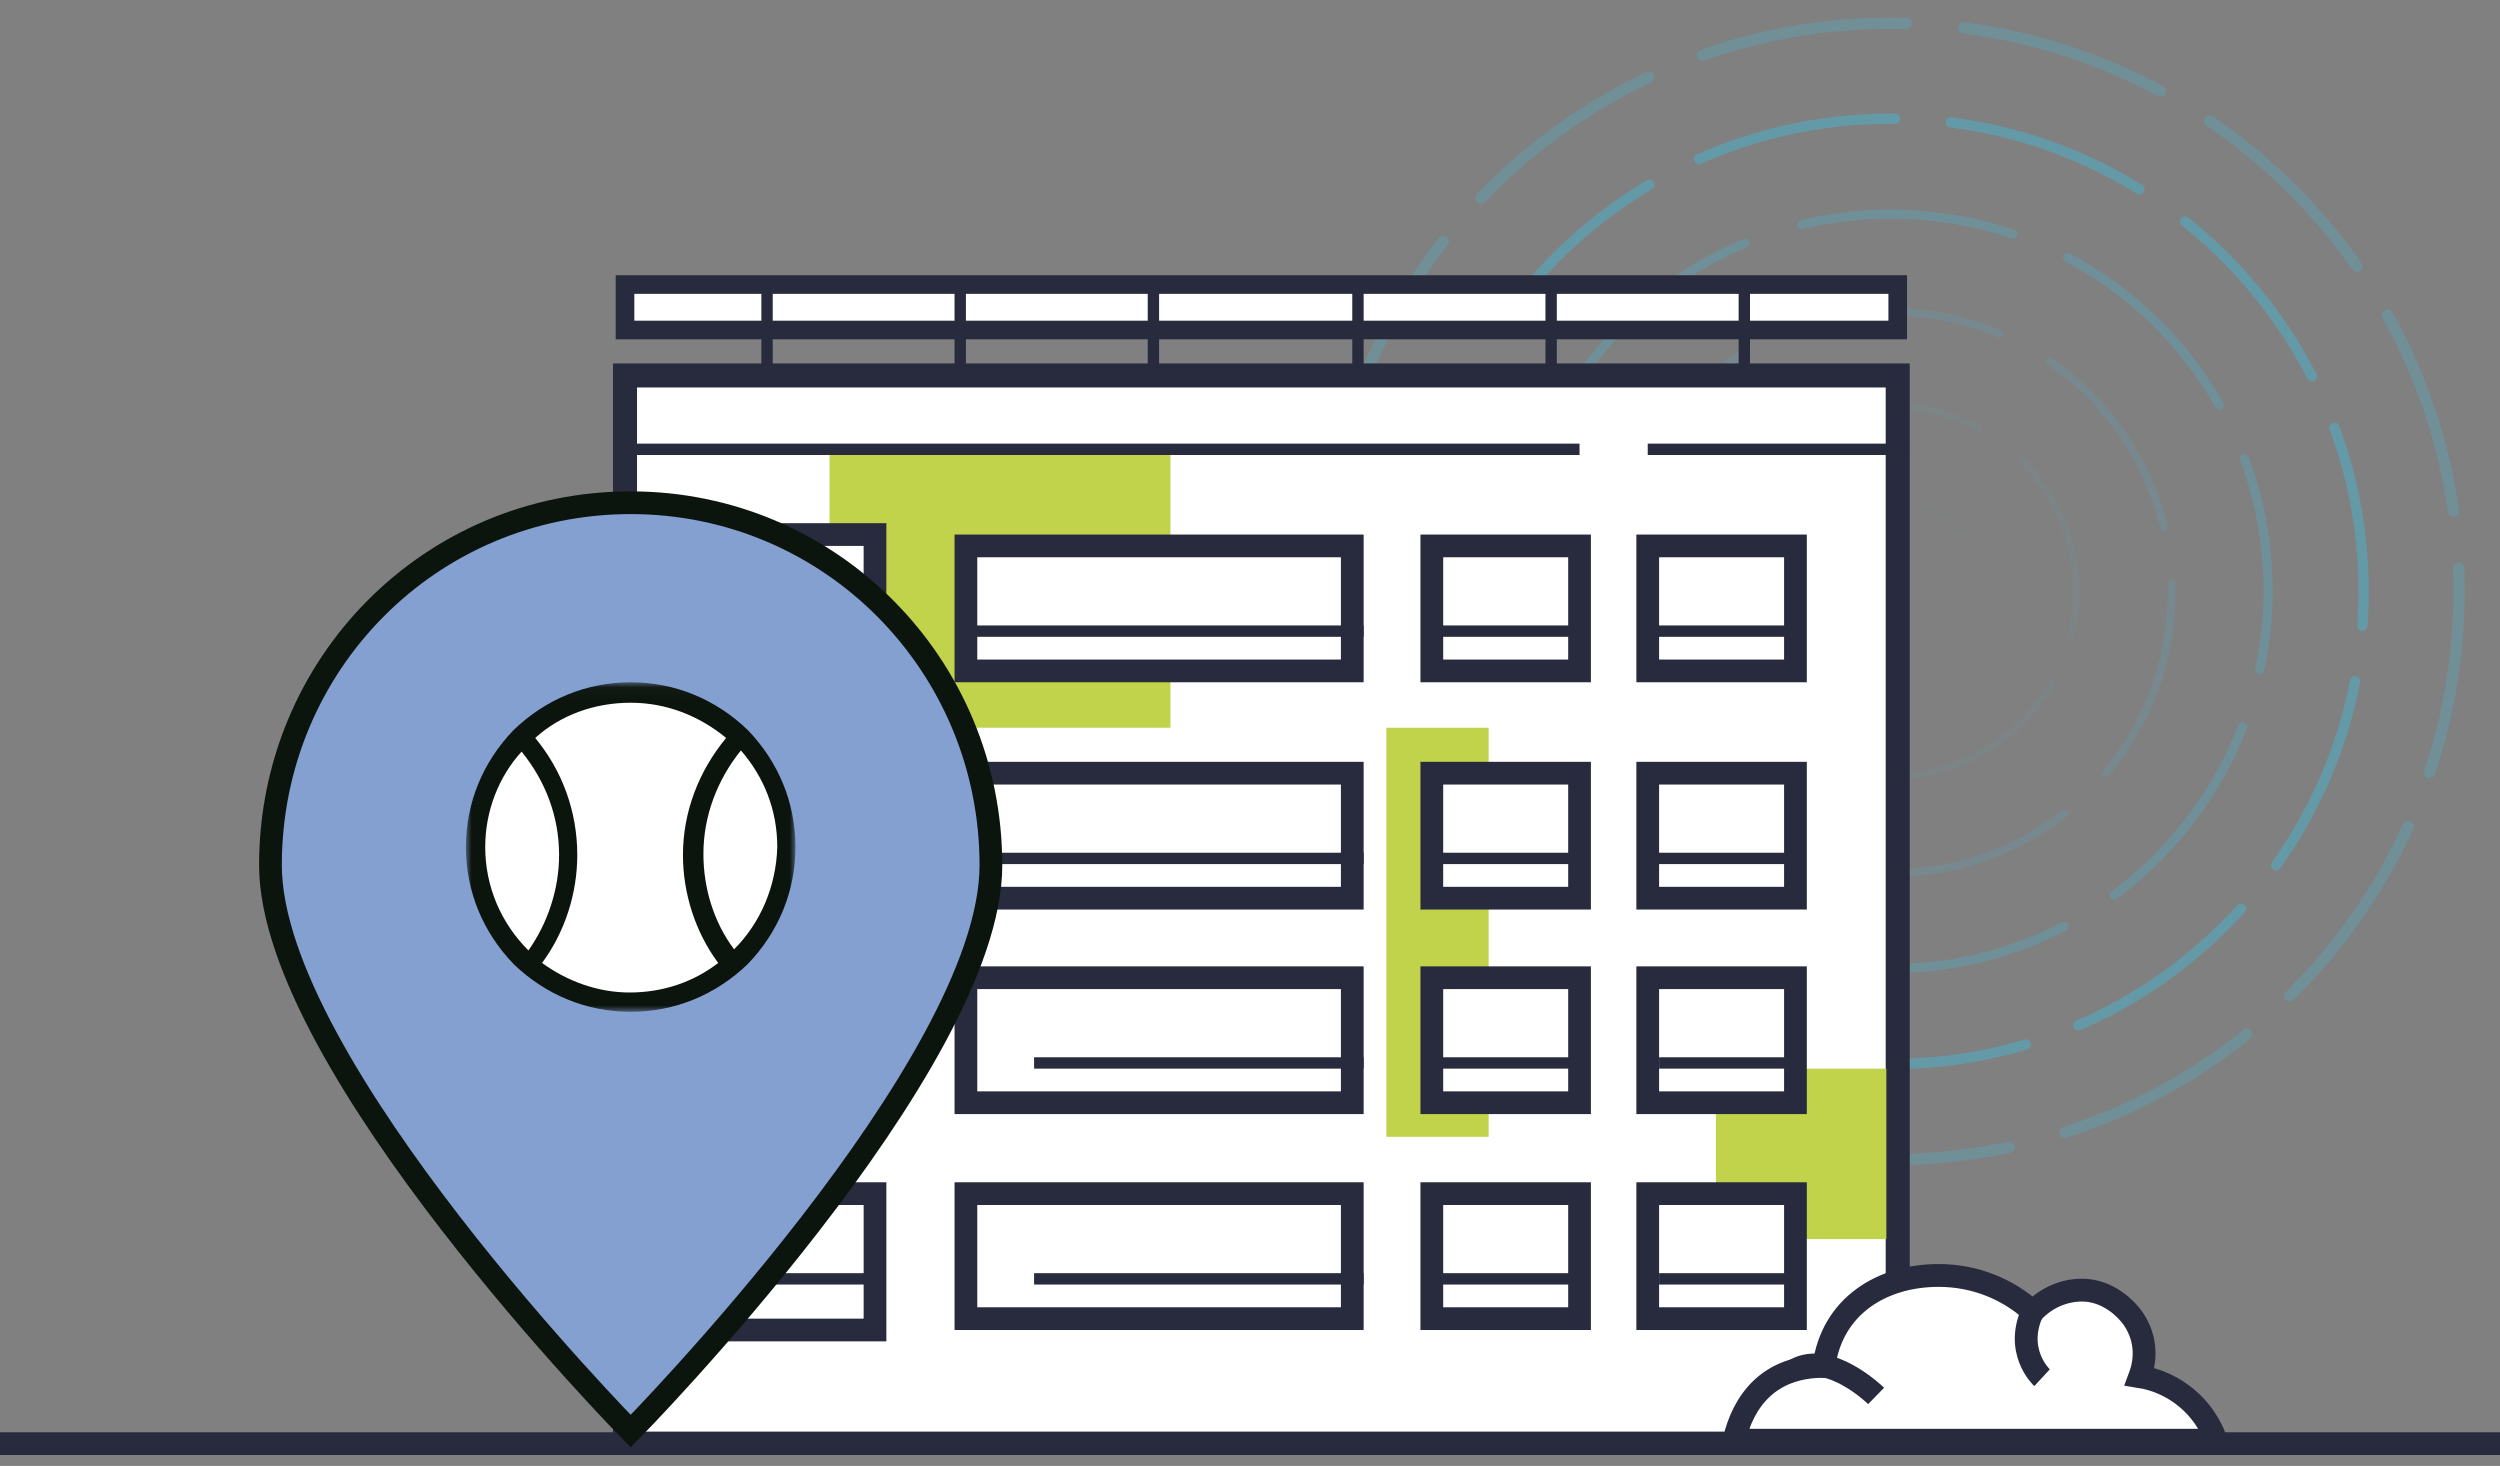 <svg width="220" height="129" viewBox="0 0 220 129" fill="none" xmlns="http://www.w3.org/2000/svg">
<rect x="0" y="0" width="220" height="129" fill="#808080" stroke="none"/>
<g id="10.svg" clip-path="url(#clip0_316_2540)">
<path id="Vector" d="M220 127.04H0" stroke="#282B3E" stroke-width="2" stroke-miterlimit="10"/>
<g id="Group" opacity="0.58">
<g id="Group_2" opacity="0.14">
<path id="Vector_2" opacity="0.14" d="M166.4 59.94C162 59.94 158.5 56.44 158.5 52.04C158.5 47.64 162 44.14 166.4 44.14C170.8 44.14 174.3 47.64 174.3 52.04C174.3 56.44 170.7 59.94 166.4 59.94Z" stroke="#3AC2E4" stroke-width="0.5" stroke-miterlimit="10" stroke-linecap="round" stroke-dasharray="20.19 5.61"/>
</g>
<g id="Group_3" opacity="0.312">
<path id="Vector_3" opacity="0.312" d="M166.4 68.34C157.4 68.34 150.1 61.04 150.1 52.04C150.1 43.04 157.4 35.74 166.4 35.74C175.4 35.74 182.7 43.04 182.7 52.04C182.7 61.04 175.4 68.34 166.4 68.34Z" stroke="#3AC2E4" stroke-width="0.6" stroke-miterlimit="10" stroke-linecap="round" stroke-dasharray="16.7 4.64"/>
</g>
<g id="Group_4" opacity="0.484">
<path id="Vector_4" opacity="0.484" d="M166.4 76.84C152.7 76.84 141.7 65.74 141.7 52.14C141.7 38.44 152.8 27.44 166.4 27.44C180 27.44 191.1 38.54 191.1 52.14C191.1 65.74 180.1 76.84 166.4 76.84Z" stroke="#3AC2E4" stroke-width="0.7" stroke-miterlimit="10" stroke-linecap="round" stroke-dasharray="18.09 5.03"/>
</g>
<g id="Group_5" opacity="0.656">
<path id="Vector_5" opacity="0.656" d="M166.4 85.24C148.1 85.24 133.2 70.44 133.2 52.04C133.2 33.74 148 18.84 166.4 18.84C184.8 18.84 199.6 33.64 199.6 52.04C199.5 70.34 184.7 85.24 166.4 85.24Z" stroke="#3AC2E4" stroke-width="0.8" stroke-miterlimit="10" stroke-linecap="round" stroke-dasharray="18.86 5.24"/>
</g>
<g id="Group_6" opacity="0.828">
<path id="Vector_6" opacity="0.828" d="M166.4 93.64C143.4 93.64 124.8 75.04 124.8 52.04C124.8 29.04 143.4 10.44 166.4 10.44C189.4 10.44 208 29.14 208 52.04C208 74.94 189.4 93.64 166.4 93.64Z" stroke="#3AC2E4" stroke-width="0.9" stroke-miterlimit="10" stroke-linecap="round" stroke-dasharray="17.74 4.93"/>
</g>
<g id="Group_7" opacity="0.38">
<path id="Vector_7" d="M166.4 102.04C138.8 102.04 116.4 79.64 116.4 52.04C116.4 24.44 138.8 2.04 166.4 2.04C194 2.04 216.4 24.44 216.4 52.04C216.4 79.64 194 102.04 166.4 102.04Z" stroke="#3AC2E4" stroke-miterlimit="10" stroke-linecap="round" stroke-dasharray="18.28 5.08"/>
</g>
</g>
<path id="Vector_8" d="M106 127.04H167V33.04H55V127.04" fill="white"/>
<path id="Vector_9" d="M167 127.04V33.04H55V127.04H167Z" stroke="#282B3E" stroke-width="2.116" stroke-miterlimit="10"/>
<path id="Vector_10" d="M73 40.04H103V64.04H73V40.04Z" fill="#C1D34A"/>
<path id="Vector_11" d="M151 94.04H166V109.04H151V94.04Z" fill="#C1D34A"/>
<path id="Vector_12" d="M85 48.04H119V59.04H85V48.04Z" fill="white" stroke="#282B3E" stroke-width="2" stroke-miterlimit="10"/>
<path id="Vector_13" d="M131 64.04V100.04H122V64.04H131Z" fill="#C1D34A"/>
<path id="Vector_14" d="M64 47.04H77V59.04H64V47.04Z" fill="white" stroke="#282B3E" stroke-width="2" stroke-miterlimit="10"/>
<path id="Vector_15" d="M126 48.04H139V59.04H126V48.04Z" fill="white" stroke="#282B3E" stroke-width="2" stroke-miterlimit="10"/>
<path id="Vector_16" d="M145 48.04H158V59.04H145V48.04Z" fill="white" stroke="#282B3E" stroke-width="2" stroke-miterlimit="10"/>
<path id="Vector_17" d="M85 68.04H119V79.04H85V68.04Z" fill="white" stroke="#282B3E" stroke-width="2" stroke-miterlimit="10"/>
<path id="Vector_18" d="M64 67.04H77V79.04H64V67.04Z" fill="white" stroke="#282B3E" stroke-width="2" stroke-miterlimit="10"/>
<path id="Vector_19" d="M126 68.04H139V79.04H126V68.04Z" fill="white" stroke="#282B3E" stroke-width="2" stroke-miterlimit="10"/>
<path id="Vector_20" d="M145 68.04H158V79.04H145V68.04Z" fill="white" stroke="#282B3E" stroke-width="2" stroke-miterlimit="10"/>
<path id="Vector_21" d="M85 86.04H119V97.04H85V86.04Z" fill="white" stroke="#282B3E" stroke-width="2" stroke-miterlimit="10"/>
<path id="Vector_22" d="M126 86.04H139V97.04H126V86.04Z" fill="white" stroke="#282B3E" stroke-width="2" stroke-miterlimit="10"/>
<path id="Vector_23" d="M145 86.04H158V97.04H145V86.04Z" fill="white" stroke="#282B3E" stroke-width="2" stroke-miterlimit="10"/>
<path id="Vector_24" d="M85 105.04H119V116.04H85V105.04Z" fill="white" stroke="#282B3E" stroke-width="2" stroke-miterlimit="10"/>
<path id="Vector_25" d="M126 105.04H139V116.04H126V105.04Z" fill="white" stroke="#282B3E" stroke-width="2" stroke-miterlimit="10"/>
<path id="Vector_26" d="M145 105.04H158V116.04H145V105.04Z" fill="white" stroke="#282B3E" stroke-width="2" stroke-miterlimit="10"/>
<path id="Vector_27" d="M167 29.04H55V25.04H167V29.04Z" fill="white" stroke="#282B3E" stroke-width="1.639" stroke-miterlimit="10"/>
<path id="Vector_28" d="M56 39.54H139" stroke="#282B3E" stroke-miterlimit="10"/>
<path id="Vector_29" d="M145 39.54H168" stroke="#282B3E" stroke-miterlimit="10"/>
<path id="Vector_30" d="M67.5 25.04V33.04" stroke="#282B3E" stroke-miterlimit="10"/>
<path id="Vector_31" d="M84.5 25.04V33.04" stroke="#282B3E" stroke-miterlimit="10"/>
<path id="Vector_32" d="M101.5 25.04V33.04" stroke="#282B3E" stroke-miterlimit="10"/>
<path id="Vector_33" d="M119.5 25.04V33.04" stroke="#282B3E" stroke-miterlimit="10"/>
<path id="Vector_34" d="M136.5 25.04V33.04" stroke="#282B3E" stroke-miterlimit="10"/>
<path id="Vector_35" d="M153.5 25.04V33.04" stroke="#282B3E" stroke-miterlimit="10"/>
<path id="Vector_36" d="M139 55.54H126" stroke="#282B3E" stroke-miterlimit="10"/>
<path id="Vector_37" d="M77 55.54H64" stroke="#282B3E" stroke-miterlimit="10"/>
<path id="Vector_38" d="M158 55.54H145" stroke="#282B3E" stroke-miterlimit="10"/>
<path id="Vector_39" d="M120 55.54H85" stroke="#282B3E" stroke-miterlimit="10"/>
<path id="Vector_40" d="M139 93.54H126" stroke="#282B3E" stroke-miterlimit="10"/>
<path id="Vector_41" d="M158 93.54H146" stroke="#282B3E" stroke-miterlimit="10"/>
<path id="Vector_42" d="M120 93.54H91" stroke="#282B3E" stroke-miterlimit="10"/>
<path id="Vector_43" d="M139 112.54H126" stroke="#282B3E" stroke-miterlimit="10"/>
<path id="Vector_44" d="M158 112.54H146" stroke="#282B3E" stroke-miterlimit="10"/>
<path id="Vector_45" d="M120 112.54H91" stroke="#282B3E" stroke-miterlimit="10"/>
<path id="Vector_46" d="M139 75.54H126" stroke="#282B3E" stroke-miterlimit="10"/>
<path id="Vector_47" d="M77 75.54H64" stroke="#282B3E" stroke-miterlimit="10"/>
<path id="Vector_48" d="M64 85.04H77V97.04H64V85.04Z" fill="white" stroke="#282B3E" stroke-width="2" stroke-miterlimit="10"/>
<path id="Vector_49" d="M77 93.54H64" stroke="#282B3E" stroke-miterlimit="10"/>
<path id="Vector_50" d="M64 105.04H77V117.04H64V105.04Z" fill="white" stroke="#282B3E" stroke-width="2" stroke-miterlimit="10"/>
<path id="Vector_51" d="M77 112.54H64" stroke="#282B3E" stroke-miterlimit="10"/>
<path id="Vector_52" d="M158 75.54H145" stroke="#282B3E" stroke-miterlimit="10"/>
<path id="Vector_53" d="M120 75.54H85" stroke="#282B3E" stroke-miterlimit="10"/>
<path id="Vector_54" d="M195 126.74H152.6C153.4 123.34 155.6 120.24 160.5 120.24C161.2 114.94 165.6 112.24 170.6 112.24C173.8 112.24 176.7 113.44 178.9 115.44C180 114.24 181.7 113.44 183.5 113.54C185.1 113.64 186.5 114.54 187.5 115.74C188.9 117.54 188.9 119.54 188.3 121.14C191.4 121.64 194 123.84 195 126.74Z" fill="white" stroke="#282B3E" stroke-width="2.009" stroke-miterlimit="10"/>
<path id="Vector_55" d="M179.7 121.24C179.7 121.24 177.1 118.84 179 115.14" stroke="#282B3E" stroke-width="2.009" stroke-miterlimit="10"/>
<path id="Vector_56" d="M179.4 122.54C179.4 122.54 175.3 118.54 172.3 120.24L179.4 122.54Z" fill="white"/>
<path id="Vector_57" d="M165.1 122.84C165.1 122.84 161 118.84 158 120.54" stroke="#282B3E" stroke-width="2.009" stroke-miterlimit="10"/>
<path id="Vector_58" d="M23.8 76.14C23.8 93.74 55.5 125.94 55.5 125.94C55.5 125.94 87.2 93.74 87.2 76.14C87.2 58.54 73.1 44.24 55.5 44.24C37.9 44.24 23.8 58.44 23.8 76.14Z" fill="#84A0D1" stroke="#0C150D" stroke-width="2" stroke-miterlimit="10"/>
<g id="Group_8">
<g id="Clip path group">
<mask id="mask0_316_2540" style="mask-type:luminance" maskUnits="userSpaceOnUse" x="41" y="60" width="29" height="30">
<g id="b">
<path id="Vector_59" d="M70 60.04H41V89.04H70V60.04Z" fill="white"/>
</g>
</mask>
<g mask="url(#mask0_316_2540)">
<g id="Group_9">
<path id="Vector_60" d="M55.5 88.04C62.956 88.04 69 81.996 69 74.54C69 67.084 62.956 61.04 55.5 61.04C48.044 61.04 42 67.084 42 74.54C42 81.996 48.044 88.04 55.5 88.04Z" fill="white"/>
<path id="Vector_61" d="M65.8 64.24C63 61.54 59.4 60.04 55.5 60.04C51.6 60.04 48 61.54 45.2 64.24C42.5 67.04 41 70.64 41 74.54C41 78.44 42.5 82.04 45.2 84.84C48 87.54 51.6 89.04 55.5 89.04C59.4 89.04 63 87.54 65.8 84.84C68.5 82.04 70 78.44 70 74.54C70 70.64 68.5 67.04 65.8 64.24ZM42.7 74.54C42.7 71.34 43.9 68.34 45.9 66.14C48 68.74 49.2 71.84 49.2 75.24C49.2 78.24 48.2 81.24 46.5 83.64C44.1 81.24 42.7 78.04 42.7 74.54ZM47.7 84.74C49.7 82.04 50.8 78.64 50.8 75.24C50.8 71.44 49.5 67.84 47.1 64.94C49.3 62.94 52.3 61.84 55.5 61.84C58.7 61.84 61.6 63.04 63.9 64.94C61.5 67.84 60.1 71.44 60.1 75.24C60.1 78.64 61.2 82.04 63.2 84.74C61 86.44 58.3 87.34 55.4 87.34C52.6 87.34 49.9 86.34 47.7 84.74ZM64.6 83.54C62.8 81.14 61.9 78.14 61.9 75.14C61.9 71.84 63.1 68.64 65.2 66.04C67.2 68.34 68.4 71.24 68.4 74.54C68.3 78.04 66.9 81.24 64.6 83.54Z" fill="#0C150D"/>
</g>
</g>
</g>
</g>
</g>
<defs>
<clipPath id="clip0_316_2540">
<rect width="220" height="128" fill="white" transform="translate(0 0.04)"/>
</clipPath>
</defs>
</svg>
